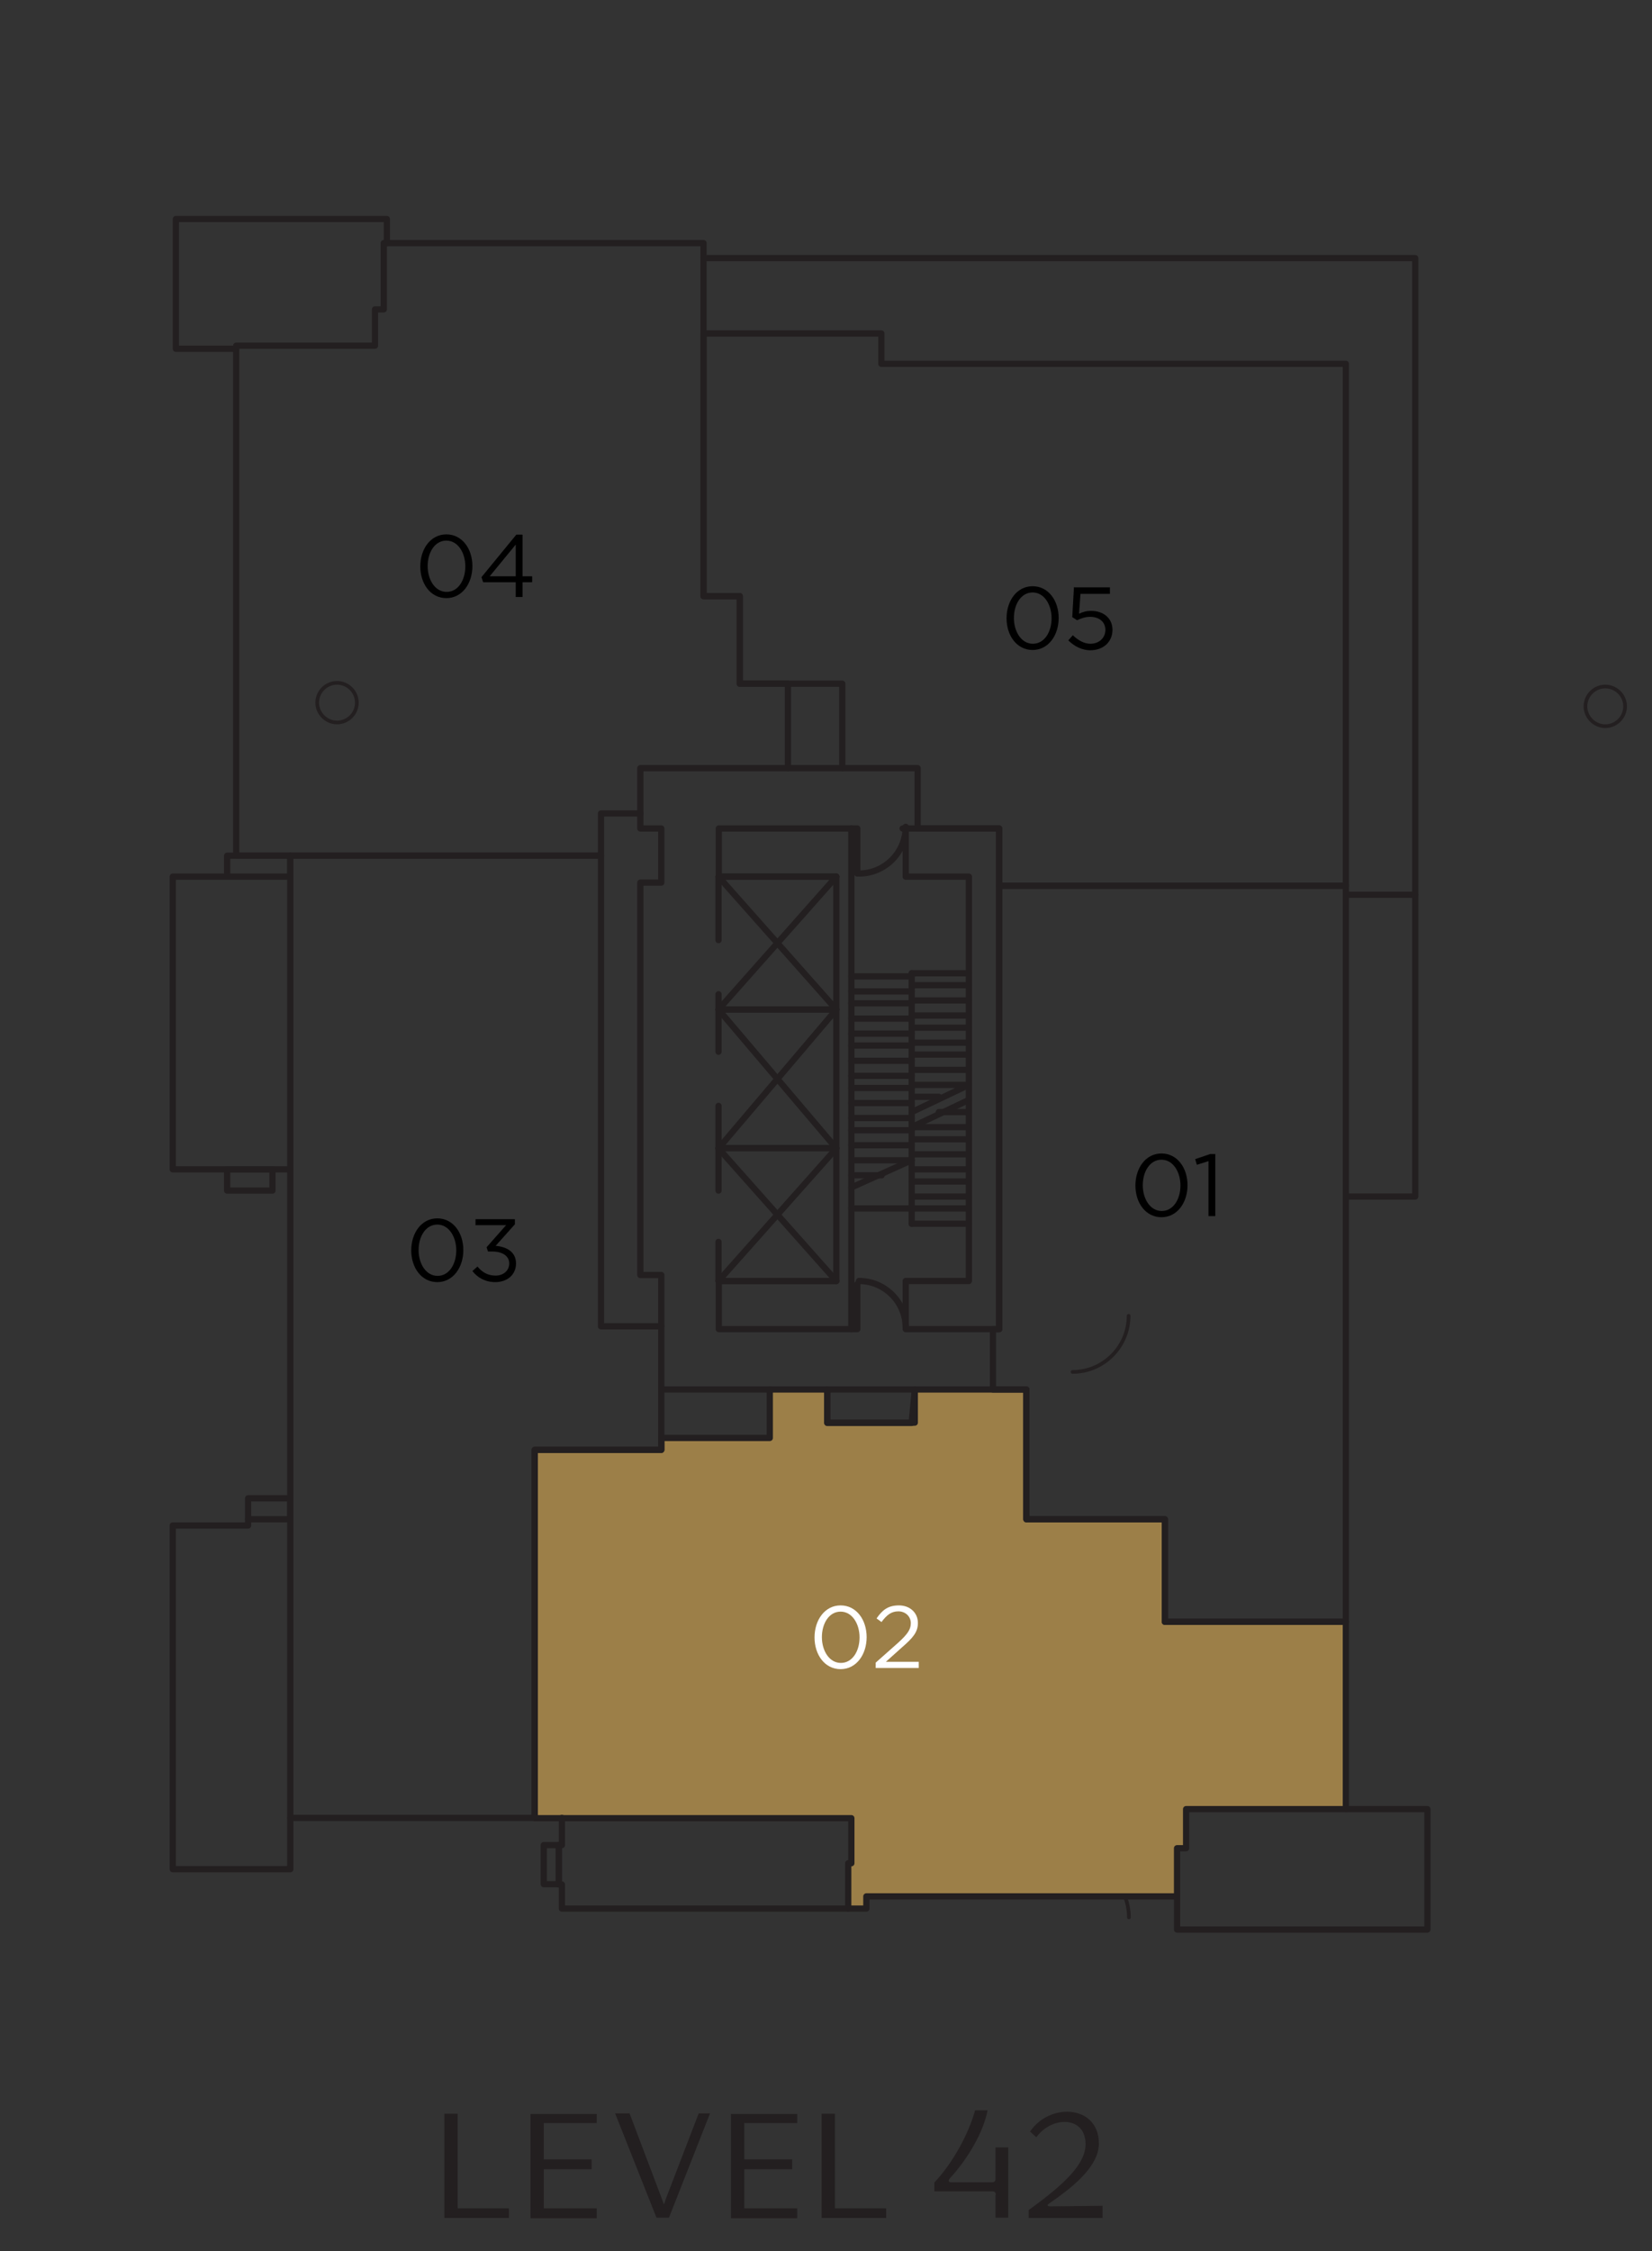 <?xml version="1.0" encoding="UTF-8"?> <svg xmlns="http://www.w3.org/2000/svg" xmlns:xlink="http://www.w3.org/1999/xlink" viewBox="0 0 58.33 79.45"><rect x="0" y="0" width="58.33" height="79.45" fill="#333333" stroke="none"/><defs><style> .cls-1 { fill: #9c7f48; } .cls-1, .cls-2, .cls-3, .cls-4, .cls-5 { stroke-width: 0px; } .cls-6 { clip-path: url(#clippath); } .cls-2, .cls-7, .cls-8 { fill: none; } .cls-9 { mix-blend-mode: multiply; } .cls-7 { stroke-width: .13px; } .cls-7, .cls-8 { stroke: #231f20; stroke-linecap: round; stroke-linejoin: round; } .cls-10 { clip-path: url(#clippath-3); } .cls-11 { clip-path: url(#clippath-2); } .cls-3 { fill: #000; } .cls-8 { stroke-width: .22px; } .cls-12 { isolation: isolate; } .cls-4 { fill: #fff; } .cls-5 { fill: #231f20; } </style><clipPath id="clippath"><rect class="cls-2" width="58.33" height="74.97"></rect></clipPath><clipPath id="clippath-2"><rect class="cls-2" x="1" y="1" width="56.33" height="72.97"></rect></clipPath><clipPath id="clippath-3"><rect class="cls-2" x="1" y="1" width="56.33" height="72.97"></rect></clipPath></defs><g class="cls-12"><g id="Layer_2" data-name="Layer 2"><g id="Layer_1-2" data-name="Layer 1"><g><g class="cls-9"><g><path class="cls-7" d="M11.9,24.1c-.39,0-.7.32-.7.7s.32.7.7.7.7-.31.7-.7-.32-.7-.7-.7"></path><path class="cls-7" d="M56.68,24.23c-.39,0-.7.32-.7.7s.32.7.7.7.7-.31.7-.7-.32-.7-.7-.7"></path><path class="cls-7" d="M39.86,67.67c0-1.1-.89-1.98-1.98-1.98"></path><path class="cls-7" d="M37.87,48.42c1.09,0,1.98-.89,1.98-1.98"></path></g></g><g><path class="cls-5" d="M17.97,77.94v.34h-2.28v-3.68h.47v3.34h1.81Z"></path><path class="cls-5" d="M21.07,74.59v.34h-1.87v1.28h1.69v.35h-1.69v1.38h1.87v.35h-2.34v-3.68h2.34Z"></path><path class="cls-5" d="M21.73,74.59h.5l1.15,3.04.06.17c.03-.06.05-.13.06-.17l1.17-3.04h.4l-1.45,3.68h-.44l-1.46-3.68Z"></path><path class="cls-5" d="M28.15,74.59v.34h-1.87v1.28h1.69v.35h-1.69v1.38h1.87v.35h-2.34v-3.68h2.34Z"></path><path class="cls-5" d="M31.29,77.94v.34h-2.28v-3.68h.47v3.34h1.8Z"></path></g><path class="cls-5" d="M35.16,77.46c0-.08-.04-.12-.12-.12h-2.05v-.31c.66-.7,1.21-1.72,1.44-2.55h.44c-.15.8-.73,1.75-1.33,2.4-.03.04-.05.07-.04.1.02.04.04.04.1.04h1.43c.08,0,.12-.04.12-.12v-1.11h.45v2.48h-.45v-.81ZM38.93,77.85v.43h-2.61v-.28c1.29-.93,2.01-1.63,2.01-2.33,0-.53-.34-.78-.74-.78-.35,0-.73.18-1,.54l-.22-.2c.32-.47.83-.7,1.31-.7.59,0,1.12.37,1.12,1.12s-.78,1.45-1.73,2.1c-.04.03-.08.05-.08.08.01.04.06.04.09.04l1.84-.02Z"></path><g class="cls-9"><g class="cls-6"><polygon class="cls-1" points="47.52 57.24 41.13 57.24 41.13 53.62 36.24 53.62 36.24 49.04 32.3 49.04 32.19 50.22 29.21 50.22 29.21 49.04 27.18 49.04 27.18 50.75 23.35 50.75 23.35 51.17 18.88 51.17 18.88 64.17 30.06 64.17 30.06 65.76 29.95 65.76 29.95 67.36 30.59 67.36 30.59 66.93 41.56 66.93 41.56 65.23 41.88 65.23 41.88 63.85 47.52 63.85 47.52 57.24"></polygon><line class="cls-8" x1="34.21" y1="43.19" x2="32.19" y2="43.19"></line><line class="cls-8" x1="34.21" y1="42.65" x2="32.19" y2="42.65"></line><line class="cls-8" x1="34.21" y1="42.23" x2="32.19" y2="42.23"></line><line class="cls-8" x1="34.21" y1="41.7" x2="32.19" y2="41.7"></line><line class="cls-8" x1="34.21" y1="41.27" x2="32.19" y2="41.27"></line><line class="cls-8" x1="34.21" y1="40.74" x2="32.19" y2="40.74"></line><line class="cls-8" x1="34.21" y1="40.21" x2="32.19" y2="40.21"></line><line class="cls-8" x1="34.21" y1="39.78" x2="32.19" y2="39.78"></line><line class="cls-8" x1="34.21" y1="39.25" x2="33.15" y2="39.25"></line><line class="cls-8" x1="34.21" y1="34.35" x2="32.19" y2="34.35"></line><line class="cls-8" x1="34.21" y1="36.27" x2="32.19" y2="36.27"></line><line class="cls-8" x1="34.21" y1="35.84" x2="32.19" y2="35.84"></line><line class="cls-8" x1="34.21" y1="35.31" x2="32.19" y2="35.31"></line><line class="cls-8" x1="34.21" y1="34.77" x2="32.19" y2="34.77"></line><line class="cls-8" x1="30.06" y1="34.46" x2="32.19" y2="34.46"></line><line class="cls-8" x1="30.06" y1="34.99" x2="32.19" y2="34.99"></line><line class="cls-8" x1="30.06" y1="35.41" x2="32.19" y2="35.41"></line><line class="cls-8" x1="30.06" y1="35.95" x2="32.19" y2="35.95"></line><line class="cls-8" x1="30.06" y1="36.48" x2="32.19" y2="36.48"></line><line class="cls-8" x1="30.06" y1="36.9" x2="32.19" y2="36.9"></line><line class="cls-8" x1="30.06" y1="37.44" x2="32.19" y2="37.44"></line><line class="cls-8" x1="30.06" y1="37.97" x2="32.19" y2="37.97"></line><line class="cls-8" x1="30.06" y1="38.4" x2="32.19" y2="38.4"></line><line class="cls-8" x1="30.06" y1="38.93" x2="32.19" y2="38.93"></line><line class="cls-8" x1="30.06" y1="39.46" x2="32.19" y2="39.46"></line><line class="cls-8" x1="30.06" y1="39.89" x2="32.19" y2="39.89"></line><line class="cls-8" x1="30.06" y1="40.42" x2="32.19" y2="40.42"></line><line class="cls-8" x1="30.06" y1="40.95" x2="32.19" y2="40.95"></line><line class="cls-8" x1="30.06" y1="41.48" x2="31.13" y2="41.48"></line><polyline class="cls-8" points="13.66 8.58 13.66 7.73 6.21 7.73 6.21 12.31 8.34 12.31"></polyline><polyline class="cls-8" points="24.74 8.58 13.55 8.58 13.55 10.92 13.24 10.92 13.24 12.2 8.34 12.2 8.34 30.2 21.22 30.2 21.22 28.71 22.61 28.71 22.61 27.11 27.82 27.11 27.82 24.13 26.12 24.13 26.12 21.04 24.84 21.04 24.84 8.58 24.74 8.58"></polyline><polyline class="cls-8" points="24.84 9.11 49.97 9.11 49.97 42.23 47.52 42.23"></polyline><polyline class="cls-8" points="47.52 63.85 50.4 63.85 50.4 68.1 41.56 68.1 41.56 66.93"></polyline><polyline class="cls-8" points="47.52 12.84 31.12 12.84 31.12 11.77 24.84 11.77 24.84 21.04 26.12 21.04 26.12 24.13 29.74 24.13 29.74 27.11 32.4 27.11 32.4 29.24 35.28 29.24 35.28 31.26 47.52 31.26 47.52 12.84"></polyline><polyline class="cls-8" points="47.52 31.26 47.52 57.24 41.13 57.24 41.13 53.62 36.24 53.62 36.24 49.04 35.06 49.04 35.06 46.91 35.28 46.91 35.28 31.26 47.52 31.26"></polyline><rect class="cls-8" x="29.21" y="49.04" width="3.09" height="1.17"></rect><polyline class="cls-8" points="47.52 57.24 41.13 57.24 41.13 53.62 36.24 53.62 36.24 49.04 32.3 49.04 32.19 50.22 29.21 50.22 29.21 49.04 27.18 49.04 27.18 50.75 23.35 50.75 23.35 51.17 18.88 51.17 18.88 64.17 30.06 64.17 30.06 65.76 29.95 65.76 29.95 67.36 30.59 67.36 30.59 66.93 41.56 66.93 41.56 65.23 41.88 65.23 41.88 63.85 47.52 63.85 47.52 57.24"></polyline><polyline class="cls-8" points="23.35 48.83 23.35 51.17 18.88 51.17 18.88 64.16 10.25 64.16 10.25 30.2 21.22 30.2 21.22 46.81 23.35 46.81 23.35 48.83"></polyline><polyline class="cls-8" points="23.35 46.81 23.35 45 22.61 45 22.61 31.15 23.35 31.15 23.35 29.24 22.61 29.24 22.61 28.71"></polyline><polyline class="cls-8" points="10.25 41.27 6.1 41.27 6.1 30.94 8.02 30.94 10.25 30.94 10.25 30.2 8.02 30.2 8.02 30.94"></polyline><rect class="cls-8" x="8.02" y="41.27" width="1.6" height=".75"></rect><rect class="cls-8" x="8.76" y="52.88" width="1.49" height=".74"></rect><polyline class="cls-8" points="8.76 53.62 8.76 53.84 6.1 53.84 6.1 65.97 10.25 65.97 10.25 64.16"></polyline><rect class="cls-8" x="19.2" y="65.12" width=".53" height="1.38"></rect><polyline class="cls-8" points="19.84 64.16 19.84 65.12 19.73 65.12 19.73 66.51 19.84 66.51 19.84 67.36 29.95 67.36"></polyline><line class="cls-8" x1="29.95" y1="67.36" x2="29.95" y2="67.36"></line><polyline class="cls-8" points="30.06 29.34 30.06 29.24 25.38 29.24 25.38 30.94 29.53 30.94 29.53 45.21 25.38 45.21 25.38 46.91 30.06 46.91 30.06 29.34"></polyline><line class="cls-8" x1="25.37" y1="45.21" x2="25.37" y2="43.83"></line><line class="cls-8" x1="25.37" y1="42.02" x2="25.37" y2="39.03"></line><line class="cls-8" x1="25.37" y1="37.12" x2="25.37" y2="35.09"></line><polyline class="cls-8" points="25.37 33.18 25.37 30.94 29.53 30.94"></polyline><line class="cls-8" x1="25.37" y1="35.63" x2="29.53" y2="35.63"></line><line class="cls-8" x1="29.53" y1="45.21" x2="25.37" y2="45.21"></line><line class="cls-8" x1="29.53" y1="40.52" x2="25.37" y2="40.52"></line><polyline class="cls-8" points="25.37 30.94 29.53 35.63 25.37 40.53 29.53 45.21"></polyline><line class="cls-8" x1="29.53" y1="35.63" x2="25.37" y2="35.63"></line><line class="cls-8" x1="25.37" y1="40.52" x2="29.53" y2="40.52"></line><polyline class="cls-8" points="29.53 30.94 25.37 35.63 29.53 40.53 25.37 45.21"></polyline><line class="cls-8" x1="47.52" y1="31.58" x2="47.52" y2="31.58"></line><line class="cls-8" x1="47.52" y1="31.58" x2="49.97" y2="31.58"></line><polyline class="cls-8" points="32.19 34.35 32.19 42.65 30.06 42.65"></polyline><line class="cls-8" x1="30.06" y1="41.91" x2="32.19" y2="40.95"></line><line class="cls-8" x1="32.19" y1="42.65" x2="32.19" y2="43.19"></line><line class="cls-8" x1="34.21" y1="37.76" x2="32.19" y2="37.76"></line><line class="cls-8" x1="34.21" y1="37.22" x2="32.19" y2="37.22"></line><line class="cls-8" x1="34.21" y1="36.8" x2="32.19" y2="36.8"></line><line class="cls-8" x1="33.15" y1="38.71" x2="32.19" y2="38.71"></line><polyline class="cls-8" points="32.19 39.25 34.21 38.29 32.19 38.29"></polyline><line class="cls-8" x1="32.19" y1="39.78" x2="34.21" y2="38.82"></line><polyline class="cls-8" points="30.06 46.91 30.27 46.91 30.27 45.32"></polyline><g class="cls-11"><path class="cls-8" d="M31.98,46.86c0-.91-.74-1.65-1.65-1.65"></path></g><polyline class="cls-8" points="34.21 45.21 31.98 45.21 31.98 46.91 35.28 46.91 35.28 29.24 31.98 29.24 31.98 30.94 34.21 30.94 34.21 45.21"></polyline><polyline class="cls-8" points="30.06 29.24 30.27 29.24 30.27 30.83"></polyline><g class="cls-10"><path class="cls-8" d="M30.33,30.83c.91,0,1.65-.74,1.65-1.65"></path></g><line class="cls-8" x1="31.98" y1="29.24" x2="31.87" y2="29.24"></line><line class="cls-8" x1="29.74" y1="27.11" x2="27.82" y2="27.11"></line><line class="cls-8" x1="27.19" y1="49.04" x2="23.35" y2="49.04"></line><g><path class="cls-3" d="M41.01,42.96c-.56,0-.92-.51-.92-1.12s.36-1.13.92-1.13.92.51.92,1.12-.36,1.13-.92,1.13ZM41.01,40.93c-.41,0-.66.42-.66.9s.26.91.67.91.66-.42.66-.9-.26-.91-.67-.91Z"></path><path class="cls-3" d="M42.73,40.73h.18v2.19h-.24v-1.94l-.41.13-.06-.2.53-.18Z"></path></g><g><path class="cls-4" d="M29.68,58.91c-.56,0-.92-.51-.92-1.12s.36-1.13.92-1.13.92.51.92,1.12-.36,1.13-.92,1.13ZM29.68,56.88c-.41,0-.66.42-.66.9s.26.91.67.91.66-.42.66-.9-.26-.91-.67-.91Z"></path><path class="cls-4" d="M31.13,57.25l-.18-.13c.2-.29.4-.46.79-.46s.67.26.67.62c0,.32-.17.52-.55.85l-.58.52h1.16v.22h-1.52v-.19l.79-.7c.33-.3.45-.47.45-.69,0-.25-.2-.42-.44-.42-.25,0-.41.13-.59.37Z"></path></g><g><path class="cls-3" d="M15.44,45.25c-.56,0-.92-.51-.92-1.12s.36-1.13.92-1.13.92.51.92,1.12-.36,1.13-.92,1.13ZM15.44,43.22c-.41,0-.66.42-.66.9s.26.91.67.91.66-.42.66-.9-.26-.91-.67-.91Z"></path><path class="cls-3" d="M16.79,43.25v-.22h1.39v.18l-.68.76c.38.03.72.21.72.62s-.32.66-.73.66c-.36,0-.63-.16-.81-.39l.18-.16c.17.21.37.32.64.32s.48-.17.48-.43c0-.27-.25-.42-.61-.42h-.14l-.05-.15.69-.78h-1.06Z"></path></g><g><path class="cls-3" d="M15.76,21.11c-.56,0-.92-.51-.92-1.12s.36-1.13.92-1.13.92.51.92,1.12-.36,1.13-.92,1.13ZM15.76,19.08c-.41,0-.66.42-.66.9s.26.91.67.91.66-.42.66-.9-.26-.91-.67-.91Z"></path><path class="cls-3" d="M18.45,18.87v1.47h.34v.21h-.34v.52h-.24v-.52h-1.15l-.06-.18,1.23-1.5h.21ZM18.21,19.22l-.92,1.12h.92v-1.12Z"></path></g><g><path class="cls-3" d="M36.46,22.94c-.56,0-.92-.51-.92-1.12s.36-1.13.92-1.13.92.51.92,1.12-.36,1.13-.92,1.13ZM36.46,20.91c-.41,0-.66.42-.66.9s.26.91.67.91.66-.42.66-.9-.26-.91-.67-.91Z"></path><path class="cls-3" d="M37.94,20.73h1.25v.23h-1.04l-.05.7c.13-.06.25-.1.43-.1.42,0,.75.25.75.67s-.32.72-.78.72c-.31,0-.58-.15-.78-.35l.16-.18c.19.18.4.3.62.3.31,0,.53-.21.53-.49s-.22-.46-.54-.46c-.18,0-.33.06-.46.12l-.17-.11.06-1.06Z"></path></g></g></g></g></g></g></g></svg> 